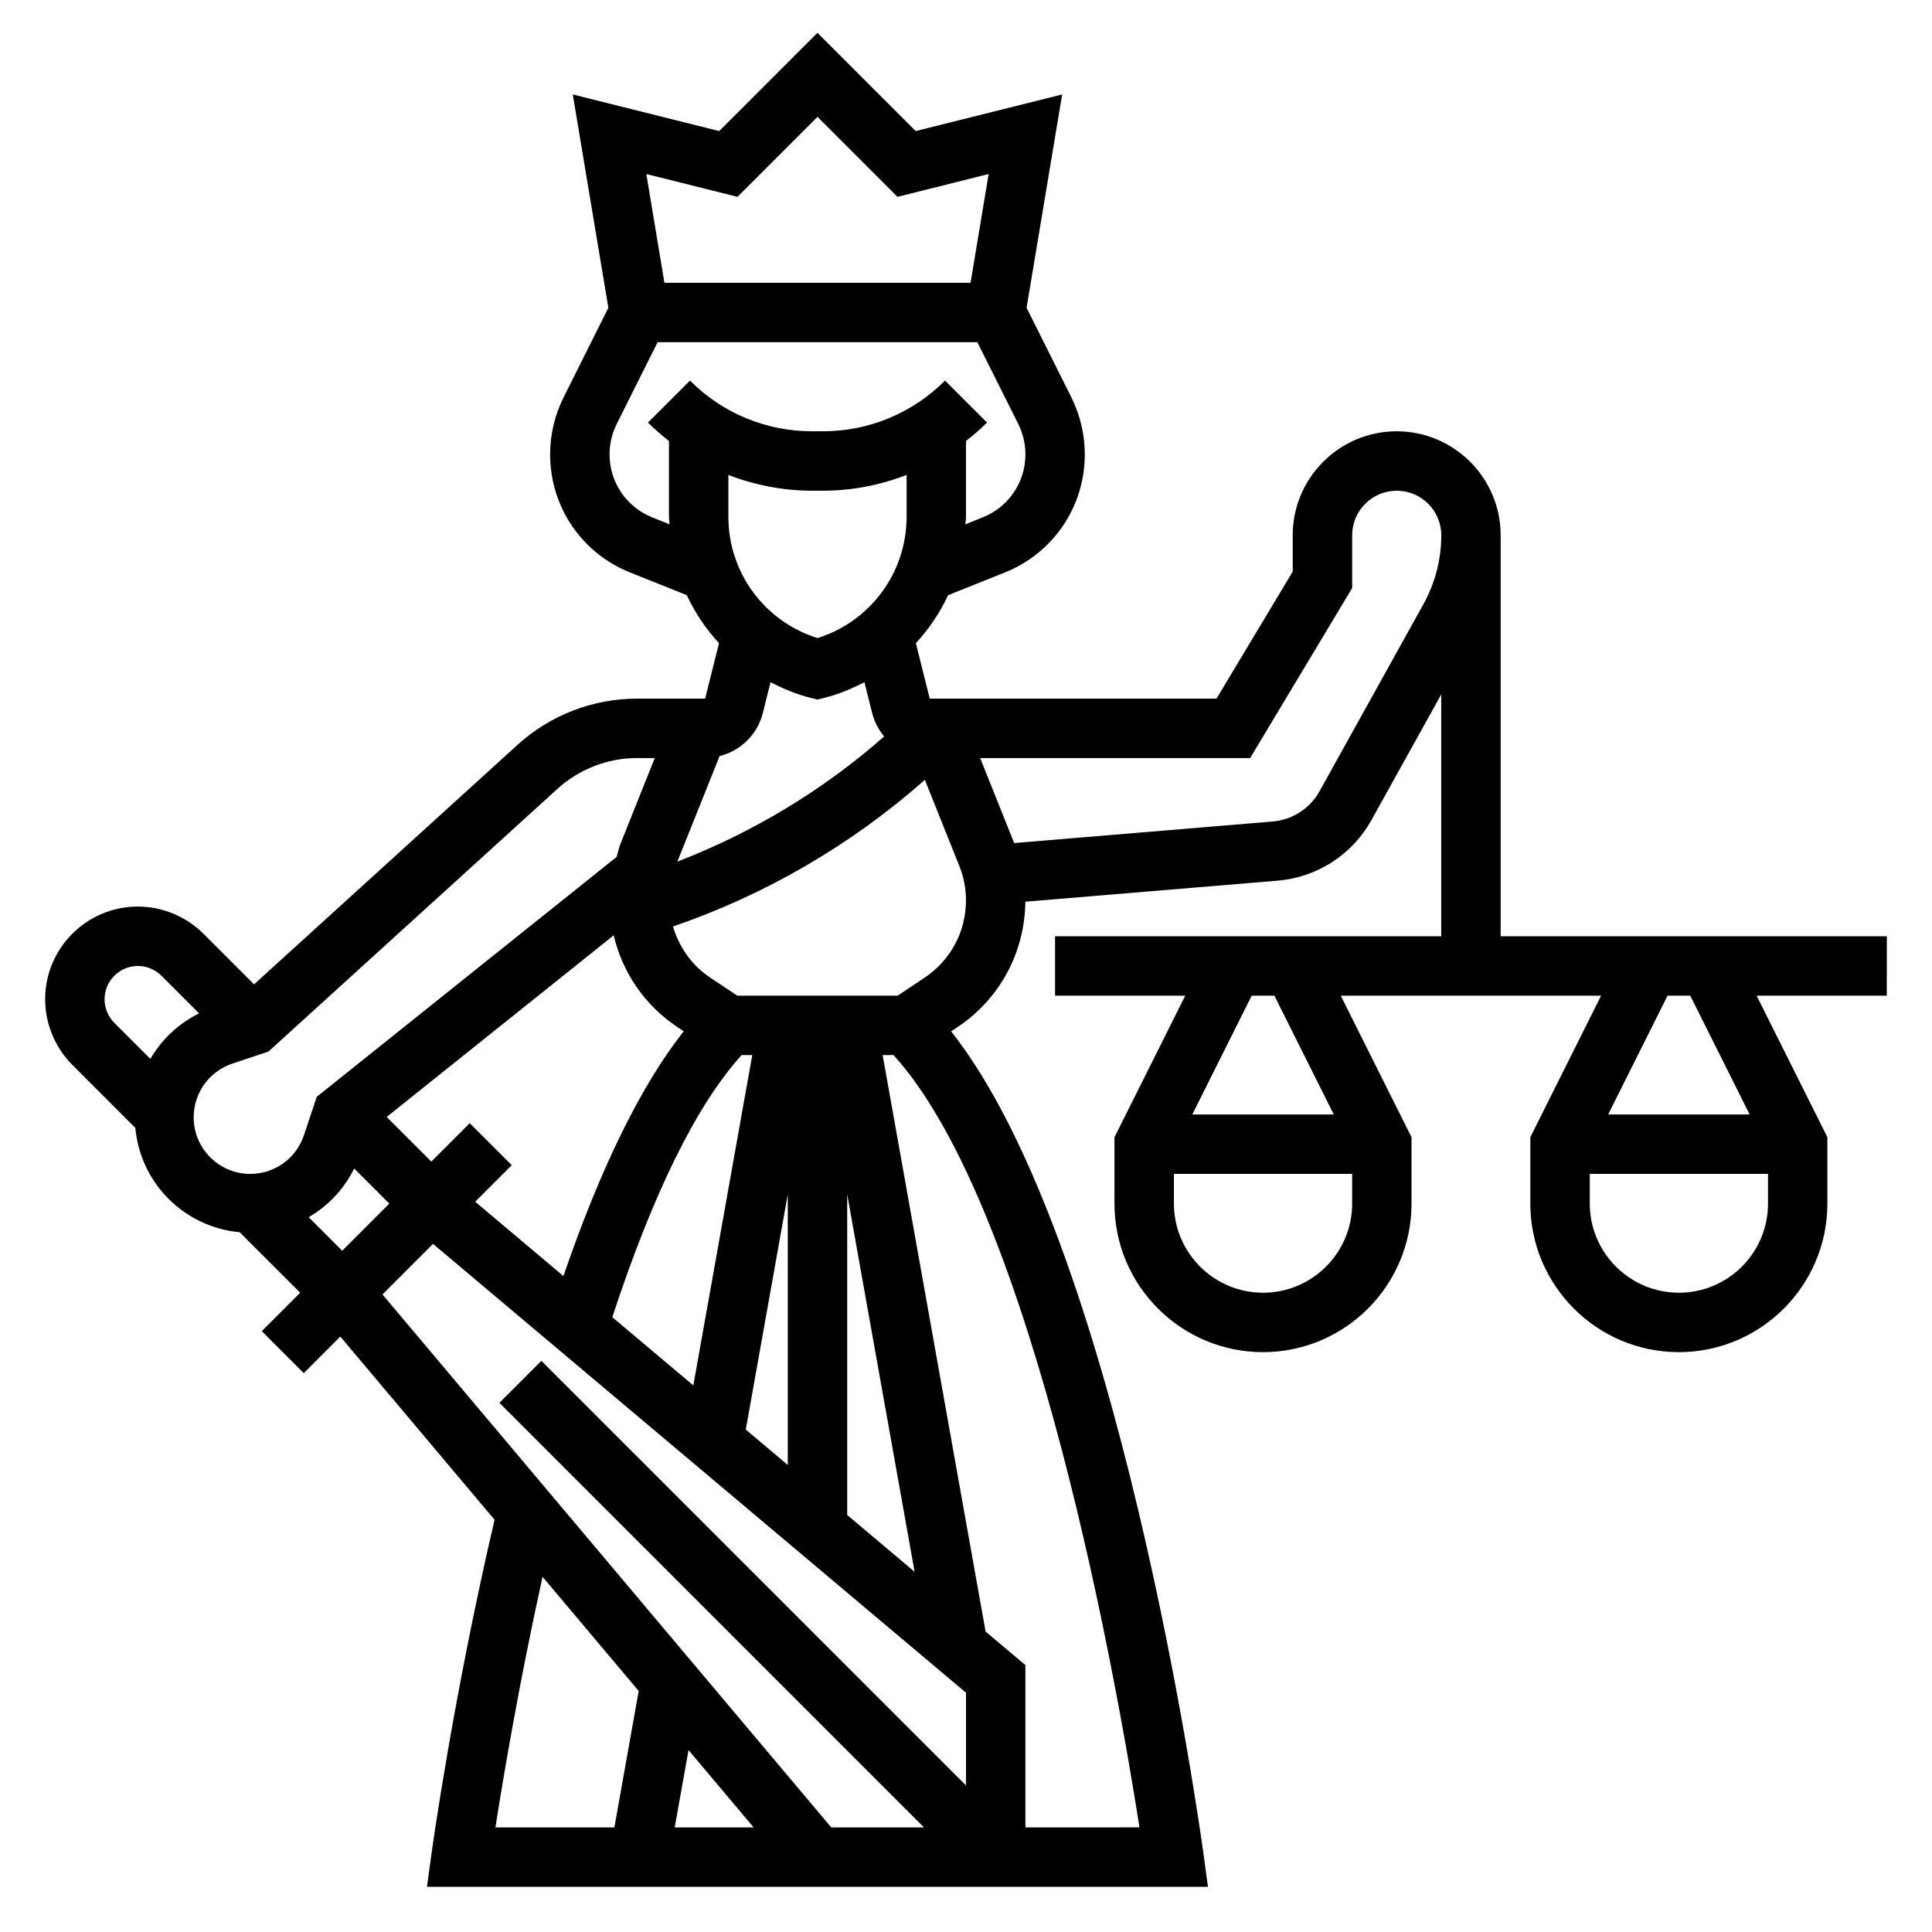 <?xml version="1.0" encoding="UTF-8"?>
<!-- Uploaded to: ICON Repo, www.iconrepo.com, Generator: ICON Repo Mixer Tools -->
<svg fill="#000000" width="800px" height="800px" version="1.1" viewBox="144 144 512 512" xmlns="http://www.w3.org/2000/svg">
 <path d="m644.03 392.12h-102.34v-106.27c0-15.191-12.359-27.551-27.551-27.551-15.195-0.004-27.555 12.355-27.555 27.551v9.629l-20.199 33.664h-75.996l-3.676-14.703c3.488-3.769 6.359-8.031 8.543-12.715l15.02-6.008c12.875-5.144 21.207-17.441 21.207-31.32 0-5.195-1.227-10.406-3.559-15.09l-11.871-23.734 9.43-56.543-38.816 9.699-26.035-26.027-26.031 26.031-38.809-9.703 9.43 56.543-11.871 23.75c-2.336 4.668-3.566 9.879-3.566 15.074 0 13.871 8.328 26.168 21.207 31.324l15.02 6.008c2.172 4.676 5.047 8.941 8.535 12.715l-3.676 14.699h-17.996c-11.77 0-23.059 4.359-31.773 12.289l-69.777 63.434-13.422-13.422c-4.57-4.574-10.902-7.195-17.371-7.195-13.547 0-24.57 11.02-24.57 24.57 0 6.473 2.621 12.801 7.195 17.375l16.703 16.703c1.355 14.688 12.973 26.309 27.664 27.664l16.027 16.023-10.18 10.18 11.133 11.133 9.684-9.684 40.879 48.547c-10.988 46.965-16.641 87.914-16.695 88.332l-1.223 8.934h206.97l-1.211-8.934c-0.945-6.863-22.531-161.74-66.848-217.77l1.723-1.148c11.156-7.43 17.82-19.82 17.941-33.211l66.832-5.574c10.492-0.875 19.805-6.887 24.906-16.082l18.48-33.277v64.094h-102.34v15.742h34.496l-18.75 37.504v17.605c0 21.703 17.656 39.359 39.359 39.359s39.359-17.656 39.359-39.359v-17.602l-18.75-37.504h68.992l-18.754 37.5v17.605c0 21.703 17.656 39.359 39.359 39.359s39.359-17.656 39.359-39.359v-17.602l-18.75-37.504h34.496zm-302.39 130.73 11.129-62.336v71.715zm26.875-62.336 17.863 100.02-17.863-15.047zm-40.777 50.633-21.477-18.082c10.855-33 22.363-56.316 34.273-69.453h2.824zm-34.426-28.984-23.379-19.688 9.684-9.684-11.133-11.133-10.18 10.18-11.832-11.832 60.164-48.137c2.312 9.84 8.234 18.555 16.855 24.301l1.707 1.133c-11.285 14.258-21.969 36.016-31.887 64.859zm41.383-137.79c5.543-1.387 10.02-5.66 11.453-11.398l2.047-8.18c3.32 1.699 6.793 3.18 10.539 4.125l1.906 0.473 1.906-0.48c3.746-0.938 7.219-2.418 10.539-4.125l2.047 8.18c0.582 2.348 1.715 4.434 3.18 6.195-16.105 14.184-34.777 25.465-54.805 33.172zm2.332-74.508c7.012 2.707 14.516 4.18 22.262 4.18h2.707c7.746 0 15.258-1.473 22.262-4.18v11.082c0 14.824-9.621 27.773-23.617 32.148-13.996-4.375-23.617-17.328-23.617-32.148zm2.414-73.699 21.199-21.199 21.199 21.199 24.16-6.047-4.793 28.82h-81.129l-4.793-28.812zm-22.59 84.945c-6.875-2.754-11.312-9.312-11.312-16.711 0-2.769 0.66-5.559 1.898-8.047l10.836-21.668h84.734l10.84 21.664c1.238 2.492 1.898 5.281 1.898 8.051 0 7.398-4.441 13.957-11.312 16.711l-4.606 1.844c0.031-0.676 0.176-1.324 0.176-2.008v-20.074c1.93-1.52 3.801-3.117 5.566-4.879l-11.133-11.133c-8.668 8.668-20.184 13.438-32.441 13.438h-2.707c-12.258 0-23.781-4.769-32.441-13.438l-11.133 11.133c1.762 1.762 3.637 3.363 5.566 4.879v20.074c0 0.684 0.141 1.332 0.164 2.008zm-145.14 127.71c0-4.867 3.957-8.824 8.824-8.824 2.32 0 4.598 0.945 6.242 2.582l9.98 9.98c-5.488 2.699-9.91 6.926-12.91 12.059l-9.555-9.555c-1.645-1.645-2.582-3.922-2.582-6.242zm23.613 31.281c0-6.465 4.117-12.188 10.266-14.242l9.547-3.18 76.562-69.598c5.805-5.277 13.332-8.191 21.18-8.191h4.644l-9.102 22.758c-0.449 1.117-0.668 2.297-1.016 3.449l-79.461 63.566-3.394 10.18c-2.043 6.137-7.758 10.254-14.23 10.254-8.273 0-14.996-6.723-14.996-14.996zm30.48 26.477c5.133-3 9.359-7.422 12.059-12.91l9.309 9.305-12.484 12.484zm61.977 95.289 25.48 30.262-6.445 36.156h-31.52c1.984-12.746 6.18-37.82 12.484-66.418zm35.023 66.418 3.66-20.492 17.258 20.492zm-77.445-141.24 13.398-13.398 141.24 118.94v24.57l-112.52-112.52-11.133 11.133 112.52 112.52h-24.57zm170.38 141.24v-43.02l-10.547-8.879-27.285-152.78h2.898c37.543 41.453 59.703 169.6 65.164 204.67zm-26.695-225.2-7.176 4.785h-42.469l-7.18-4.785c-4.879-3.25-8.266-8.094-9.863-13.555 24.496-8.391 47.344-21.695 66.738-38.863l9.148 22.852c1.16 2.894 1.754 5.965 1.754 9.113 0 8.234-4.094 15.879-10.953 20.453zm132.16-98.93-27.504 49.516c-2.551 4.598-7.211 7.598-12.453 8.039l-68.48 5.707-9.012-22.523h71.547l27.035-45.051v-13.988c0-6.512 5.297-11.809 11.809-11.809s11.809 5.297 11.809 11.809c-0.004 6.391-1.641 12.719-4.75 18.301zm-42.484 182.43c-13.02 0-23.617-10.598-23.617-23.617v-7.871h47.23v7.871c0.004 13.023-10.594 23.617-23.613 23.617zm18.75-47.23h-37.504l15.742-31.488h6.016zm91.457 47.23c-13.02 0-23.617-10.598-23.617-23.617v-7.871h47.23v7.871c0.004 13.023-10.59 23.617-23.613 23.617zm18.754-47.23h-37.504l15.742-31.488h6.016z"/>
</svg>